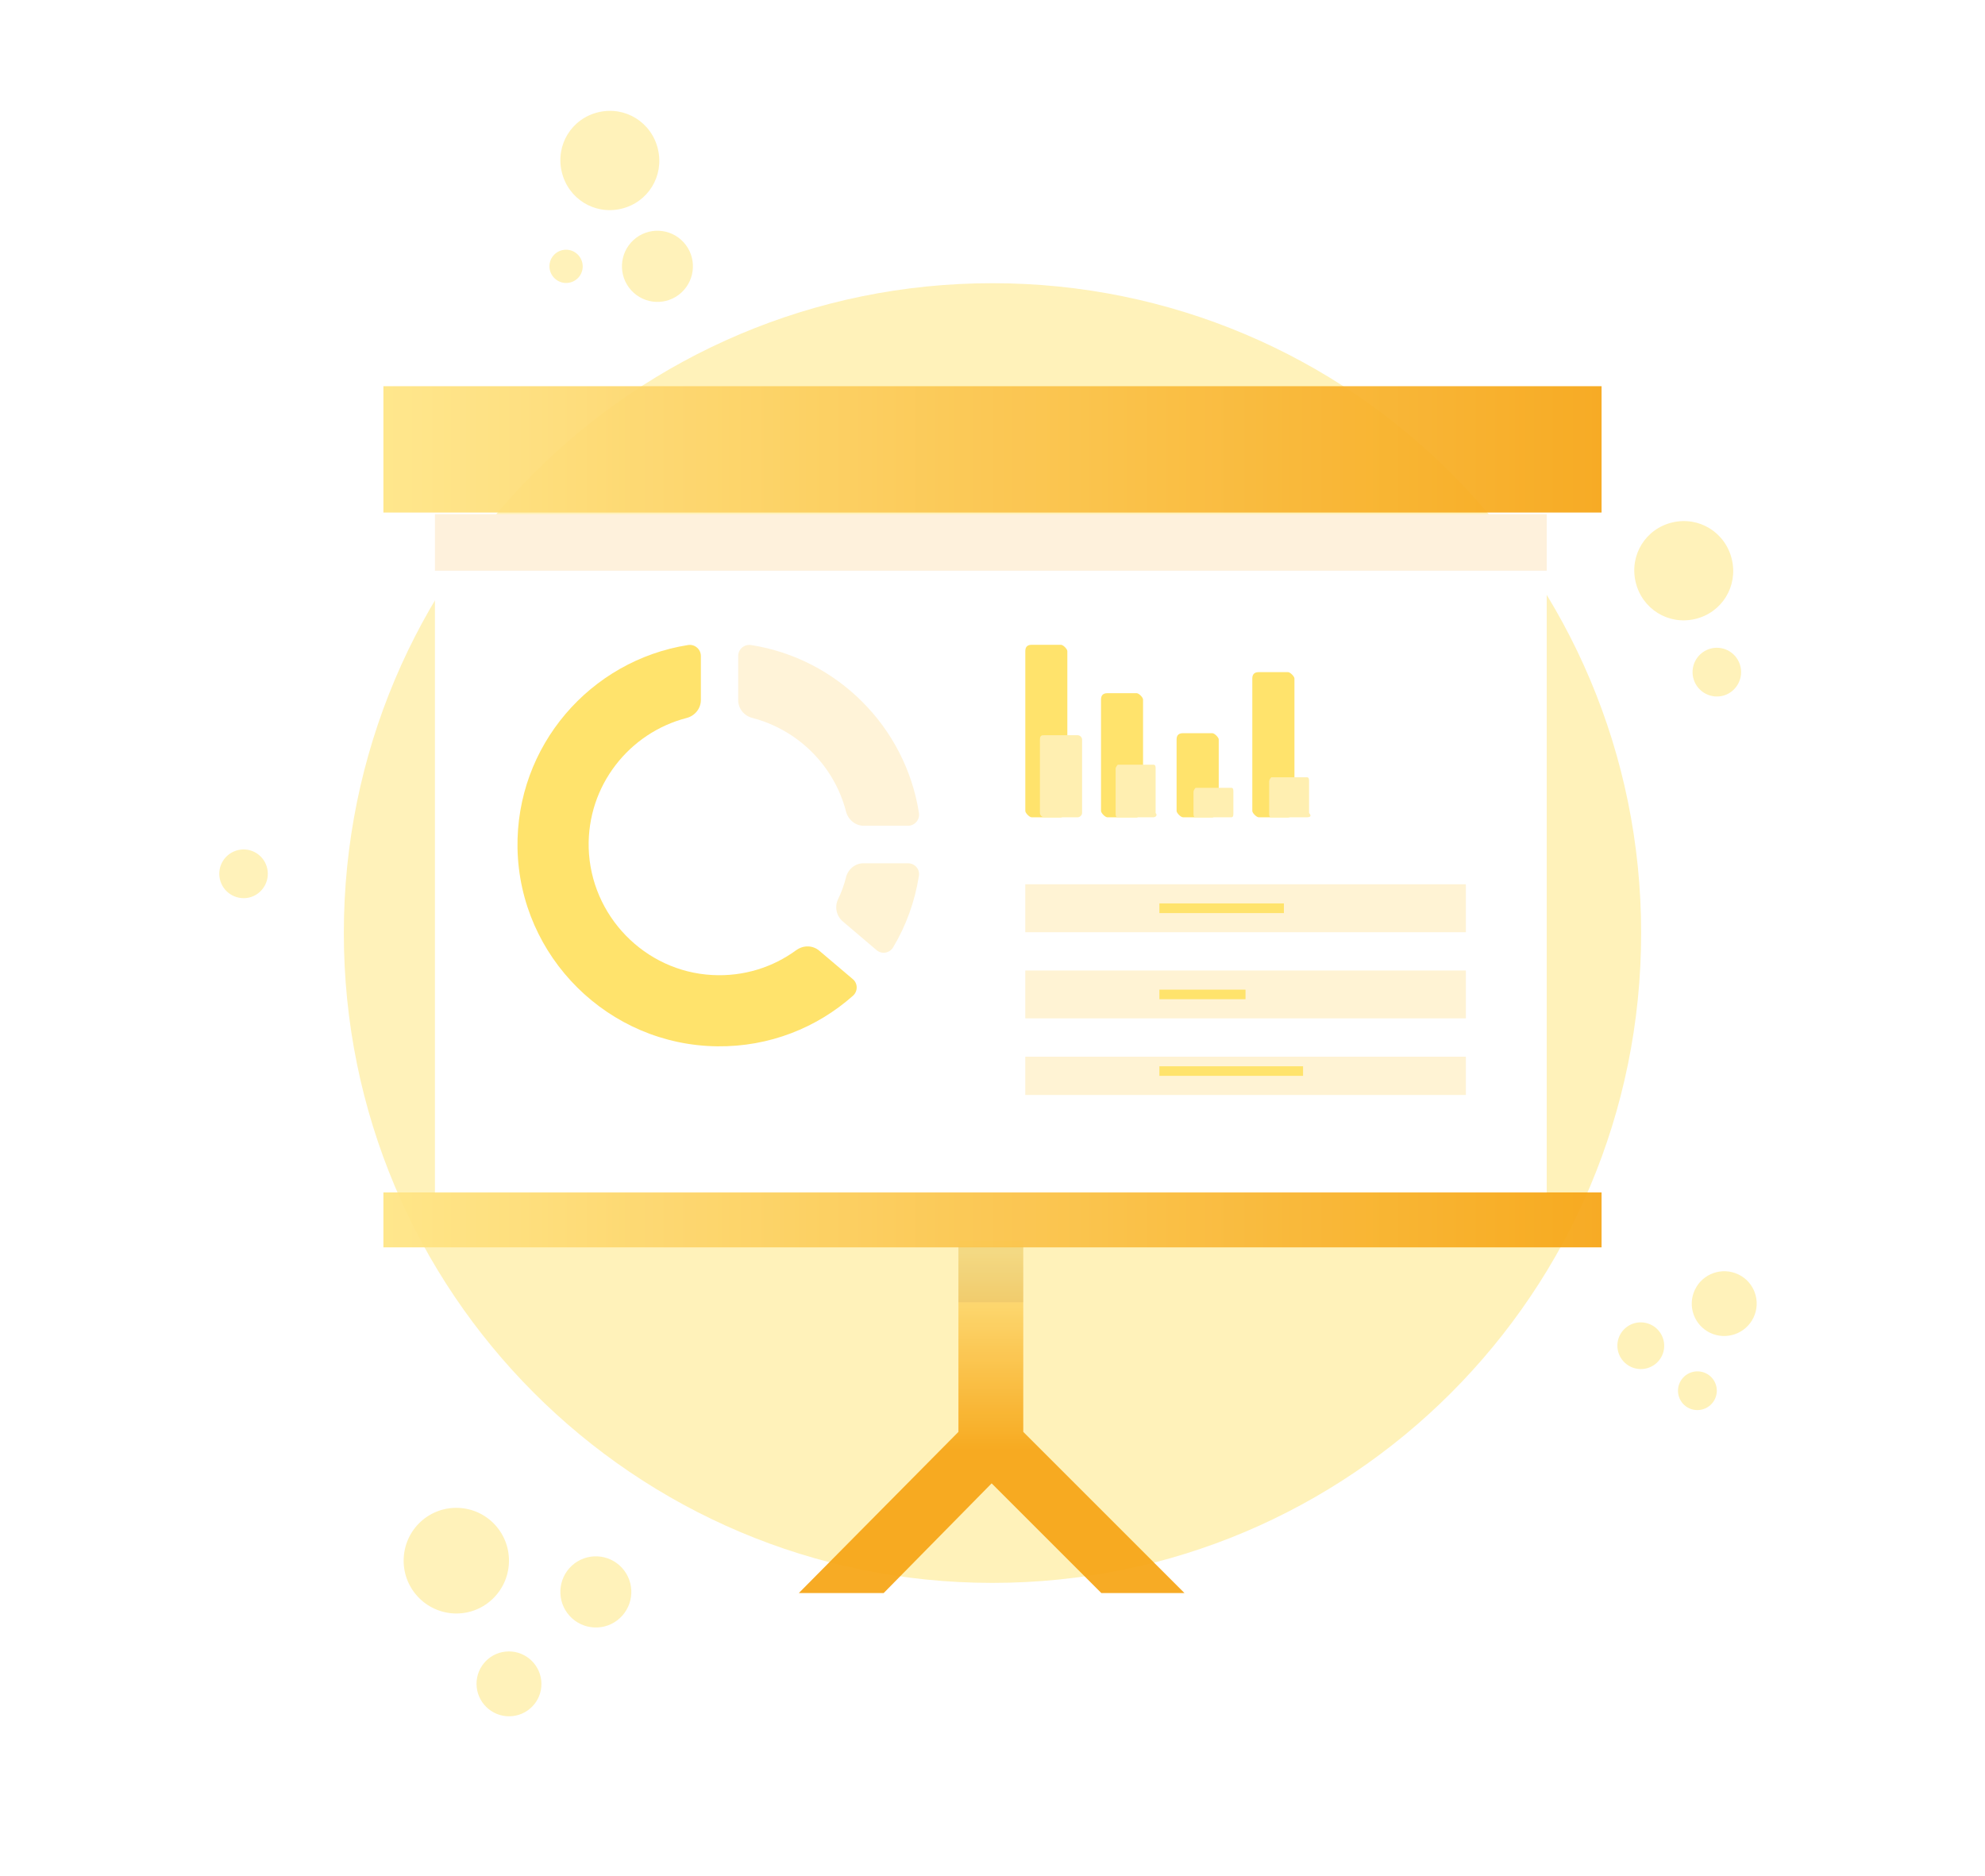 <?xml version="1.0" encoding="UTF-8"?><svg id="Layer_3" xmlns="http://www.w3.org/2000/svg" xmlns:xlink="http://www.w3.org/1999/xlink" viewBox="0 0 719.69 680.33"><defs><style>.cls-1{fill:url(#linear-gradient-3);}.cls-2{fill:url(#linear-gradient-2);}.cls-3{fill:#ffefb1;}.cls-4{fill:#b3905d;}.cls-4,.cls-5{isolation:isolate;opacity:.15;}.cls-6{fill:url(#linear-gradient);}.cls-7{fill:#fff3d4;}.cls-8{fill:#fff2ba;}.cls-9{fill:#ffe36c;}.cls-10{fill:#ffe586;}.cls-11{fill:#fff;}.cls-12{fill:#00b7df;filter:url(#drop-shadow-1);}.cls-13{fill:#fff3d8;}.cls-14{opacity:.94;}.cls-5{fill:#f7a617;}.cls-15{fill:#4cb8a7;}</style><filter id="drop-shadow-1" x="10.1" y="-11.92" width="699.6" height="699.6" filterUnits="userSpaceOnUse"><feOffset dx="0" dy="0"/><feGaussianBlur result="blur" stdDeviation="39"/><feFlood flood-color="#fff2ba" flood-opacity="1"/><feComposite in2="blur" operator="in"/><feComposite in="SourceGraphic"/></filter><linearGradient id="linear-gradient" x1="359.53" y1="-1351.92" x2="359.53" y2="-1423.62" gradientTransform="translate(0 -897.59) scale(1 -1)" gradientUnits="userSpaceOnUse"><stop offset="0" stop-color="#ffe586"/><stop offset="1" stop-color="#f7a617"/></linearGradient><linearGradient id="linear-gradient-2" x1="139.01" y1="162.95" x2="580.67" y2="162.95" gradientTransform="matrix(1,0,0,1,0,0)" xlink:href="#linear-gradient"/><linearGradient id="linear-gradient-3" x1="139.01" y1="442.34" x2="580.67" y2="442.34" gradientTransform="matrix(1,0,0,1,0,0)" xlink:href="#linear-gradient"/></defs><circle class="cls-12" cx="359.84" cy="337.82" r="232.68"/><path class="cls-8" d="M359.82,573.97c129.92,0,235.2-105.28,235.2-235.66s-105.28-235.62-235.2-235.62-235.16,105.28-235.16,235.62,105.28,235.66,235.16,235.66Z"/><path class="cls-9" d="M495.21,296.35h-10.64c-.78,0-2.3-1.52-2.3-2.3v-28.97c0-1.52.78-2.3,2.3-2.3h10.64c.78,0,2.3,1.52,2.3,2.3v28.97c0,.78-.74,2.3-2.3,2.3Z"/><path class="cls-9" d="M522.66,296.35h-10.64c-.78,0-2.3-1.52-2.3-2.3v-40.39c0-1.52.78-2.3,2.3-2.3h10.64c.78,0,2.3,1.52,2.3,2.3v40.39c0,.78-.78,2.3-2.3,2.3Z"/><path class="cls-3" d="M502.07,296.35h-12.16c-.78,0-.78-.78-.78-1.52v-20.59c0-.78.78-1.52.78-1.52h12.16c.78,0,.78.74.78,1.52v20.59c.78.74,0,1.52-.78,1.52Z"/><path class="cls-3" d="M531.04,296.35h-13.72q-.74,0-.74-.78v-3.82q0-.74.74-.74h13.72q.78,0,.78.74v3.08c0,.74,0,1.52-.78,1.52Z"/><path class="cls-10" d="M521.06,327.58h-17.35v3.51h17.35v-3.51Z"/><path class="cls-10" d="M521.06,358.85h-27.8v3.47h27.8v-3.47Z"/><path class="cls-10" d="M521.06,386.64h-10.41v3.47h10.41v-3.47Z"/><path class="cls-15" d="M434.3,310.35c.14.52-.05.78-.59.76.2-.25.39-.51.59-.76Z"/><g class="cls-14"><path class="cls-6" d="M359.53,537.88l-39.14,39.77h-30.76l57.86-58.44v-69.32h23.51v69.32l58.44,58.44h-30.14l-39.77-39.77Z"/></g><path class="cls-4" d="M370.99,451.68h-23.51v20.51h23.51v-20.51Z"/><path class="cls-11" d="M560.79,186.44H157.69v246.56h403.1v-246.56Z"/><path class="cls-5" d="M560.79,186.44H157.69v20.51h403.1v-20.51Z"/><g class="cls-14"><path class="cls-2" d="M580.67,140.04H139.01v45.81h441.66v-45.81Z"/></g><g class="cls-14"><path class="cls-1" d="M580.67,432.38H139.01v19.92h441.66v-19.92Z"/></g><path class="cls-9" d="M384.68,296.35h-10.68c-.74,0-2.26-1.52-2.26-2.3v-57.94c0-1.52.74-2.3,2.26-2.3h10.68c.78,0,2.3,1.52,2.3,2.3v57.94c-.78.78-1.52,2.3-2.3,2.3Z"/><path class="cls-3" d="M390.76,296.35h-12.16c-.78,0-1.56-.78-1.56-1.52v-26.71c0-1.52.78-1.52,1.56-1.52h12.16c.78,0,1.56.78,1.56,1.52v26.71c0,.74-.78,1.52-1.56,1.52Z"/><path class="cls-9" d="M412.13,296.35h-10.68c-.74,0-2.26-1.52-2.26-2.3v-40.39c0-1.52.74-2.3,2.26-2.3h10.68c.78,0,2.3,1.52,2.3,2.3v40.39c0,.78-1.52,2.3-2.3,2.3Z"/><path class="cls-9" d="M439.57,296.35h-10.68c-.74,0-2.3-1.52-2.3-2.3v-25.93c0-1.52.78-2.26,2.3-2.26h10.68c.74,0,2.3,1.52,2.3,2.26v25.19c0,1.52-1.56,3.04-2.3,3.04Z"/><path class="cls-9" d="M467.02,296.35h-10.68c-.74,0-2.3-1.52-2.3-2.3v-48.03c0-1.52.78-2.3,2.3-2.3h10.68c.74,0,2.3,1.56,2.3,2.3v48.03c0,.78-.78,2.3-2.3,2.3Z"/><path class="cls-3" d="M418.21,296.35h-12.94c-.78,0-.78-.78-.78-1.52v-16.02c0-.78.78-1.52.78-1.52h12.94c.78,0,.78.74.78,1.52v16.02c.78.74,0,1.52-.78,1.52Z"/><path class="cls-3" d="M446.44,296.35h-12.98c-.74,0-.74-.78-.74-1.52v-7.64c0-.74.74-1.52.74-1.52h12.98c.74,0,.74.78.74,1.52v7.64c0,.74,0,1.52-.74,1.52Z"/><path class="cls-3" d="M473.88,296.35h-12.98c-.74,0-.74-.78-.74-1.52v-11.46c0-.74.74-1.52.74-1.52h12.98c.74,0,.74.78.74,1.52v11.46c.78.74.78,1.52-.74,1.52Z"/><path class="cls-7" d="M531.47,320.64h-159.74v17.39h159.74v-17.39Z"/><path class="cls-9" d="M465.5,327.58h-45.15v3.51h45.15v-3.51Z"/><path class="cls-7" d="M531.47,351.91h-159.74v17.35h159.74v-17.35Z"/><path class="cls-9" d="M451.58,358.85h-31.23v3.47h31.23v-3.47Z"/><path class="cls-7" d="M531.47,383.17h-159.74v13.88h159.74v-13.88Z"/><path class="cls-9" d="M472.44,386.64h-52.09v3.47h52.09v-3.47h0Z"/><path class="cls-9" d="M288.73,344.5c-8.42,6.2-19.07,9.67-30.49,9.05-24.52-1.29-44.13-21.56-44.8-46.12-.58-22.57,14.74-41.76,35.56-47.1,2.96-.78,5.11-3.43,5.11-6.51v-15.95c0-2.46-2.22-4.37-4.64-3.98-35.44,5.58-62.46,36.57-61.84,73.65.74,39.5,33.06,71.47,72.52,71.86,18.83.2,36.03-6.74,49.09-18.32,1.83-1.6,1.83-4.48-.04-6.04l-12.09-10.25c-2.38-2.07-5.81-2.14-8.38-.27Z"/><path class="cls-13" d="M267.64,237.87v15.98c0,3.12,2.14,5.69,5.11,6.47,16.65,4.33,29.75,17.43,34,34,.78,2.96,3.43,5.11,6.43,5.11h16.02c2.46,0,4.37-2.22,3.98-4.64-4.87-31.23-29.67-56.03-60.9-60.9-2.46-.35-4.64,1.52-4.64,3.98Z"/><path class="cls-7" d="M306.74,318.1c-.7,2.81-1.68,5.5-2.92,8.03-1.29,2.77-.55,6.04,1.75,7.99l12.2,10.37c1.87,1.64,4.76,1.17,6.04-.97,4.68-7.8,7.88-16.57,9.36-25.93.39-2.46-1.52-4.56-3.98-4.56h-15.95c-3.08-.08-5.73,2.07-6.51,5.07Z"/><path class="cls-8" d="M603.3,489.16c.64-4.63-2.59-8.92-7.24-9.58-4.64-.66-8.93,2.56-9.58,7.19-.64,4.63,2.59,8.92,7.24,9.58,4.64.66,8.93-2.56,9.58-7.19Z"/><path class="cls-8" d="M91.02,325.27c4.62-1.52,7.15-6.52,5.65-11.16-1.5-4.65-6.47-7.17-11.09-5.66-4.62,1.52-7.15,6.47-5.65,11.11,1.5,4.65,6.47,7.17,11.09,5.71Z"/><path class="cls-8" d="M625.18,252.14c4.62-1.52,7.15-6.52,5.65-11.16-1.5-4.65-6.47-7.17-11.09-5.66-4.62,1.52-7.15,6.47-5.65,11.11,1.5,4.65,6.47,7.17,11.09,5.71Z"/><path class="cls-8" d="M247.04,106.1c5.25-4.82,5.61-12.98.82-18.24-4.79-5.25-12.93-5.62-18.18-.83-5.24,4.82-5.61,12.98-.82,18.24,4.79,5.25,12.93,5.65,18.18.83Z"/><path class="cls-8" d="M224.71,586.77c5.25-4.82,5.61-12.98.82-18.24-4.79-5.25-12.93-5.62-18.18-.83-5.24,4.82-5.61,12.98-.82,18.24,4.79,5.25,12.93,5.65,18.18.83Z"/><path class="cls-8" d="M178.32,580.05c7.79-7.16,8.33-19.27,1.22-27.07-7.11-7.8-19.19-8.34-26.98-1.23-7.78,7.16-8.33,19.27-1.21,27.07,7.11,7.8,19.19,8.39,26.97,1.23Z"/><path class="cls-8" d="M630.23,462.1c-5.88-2.79-12.91-.3-15.71,5.55-2.8,5.86-.33,12.86,5.53,15.66,5.88,2.78,12.91.3,15.71-5.55,2.8-5.85.35-12.88-5.52-15.66Z"/><path class="cls-8" d="M196.3,610.5c-.07-6.5-5.39-11.73-11.88-11.68-6.49.05-11.7,5.35-11.65,11.84.08,6.5,5.39,11.73,11.88,11.68,6.49-.05,11.73-5.33,11.65-11.84Z"/><path class="cls-8" d="M211.27,96.54c-.04-3.33-2.76-6.02-6.09-5.99-3.33.03-6,2.74-5.97,6.07.04,3.33,2.76,6.01,6.09,5.99,3.33-.02,6.01-2.73,5.97-6.07Z"/><path class="cls-8" d="M618.46,497.95c-3.51-1.67-7.71-.18-9.39,3.32-1.68,3.5-.19,7.69,3.3,9.36,3.51,1.66,7.71.18,9.39-3.32,1.68-3.5.21-7.69-3.3-9.36Z"/><path class="cls-8" d="M203.66,62.28c2.29,9.76,11.82,15.71,21.55,13.43,9.73-2.28,15.63-11.84,13.34-21.6-2.29-9.76-11.82-15.71-21.55-13.43-9.73,2.28-15.63,11.84-13.34,21.6Z"/><path class="cls-8" d="M593.02,211.03c2.29,9.76,11.82,15.71,21.55,13.43,9.73-2.28,15.63-11.84,13.34-21.6-2.29-9.76-11.82-15.71-21.55-13.43-9.73,2.28-15.63,11.84-13.34,21.6Z"/></svg>